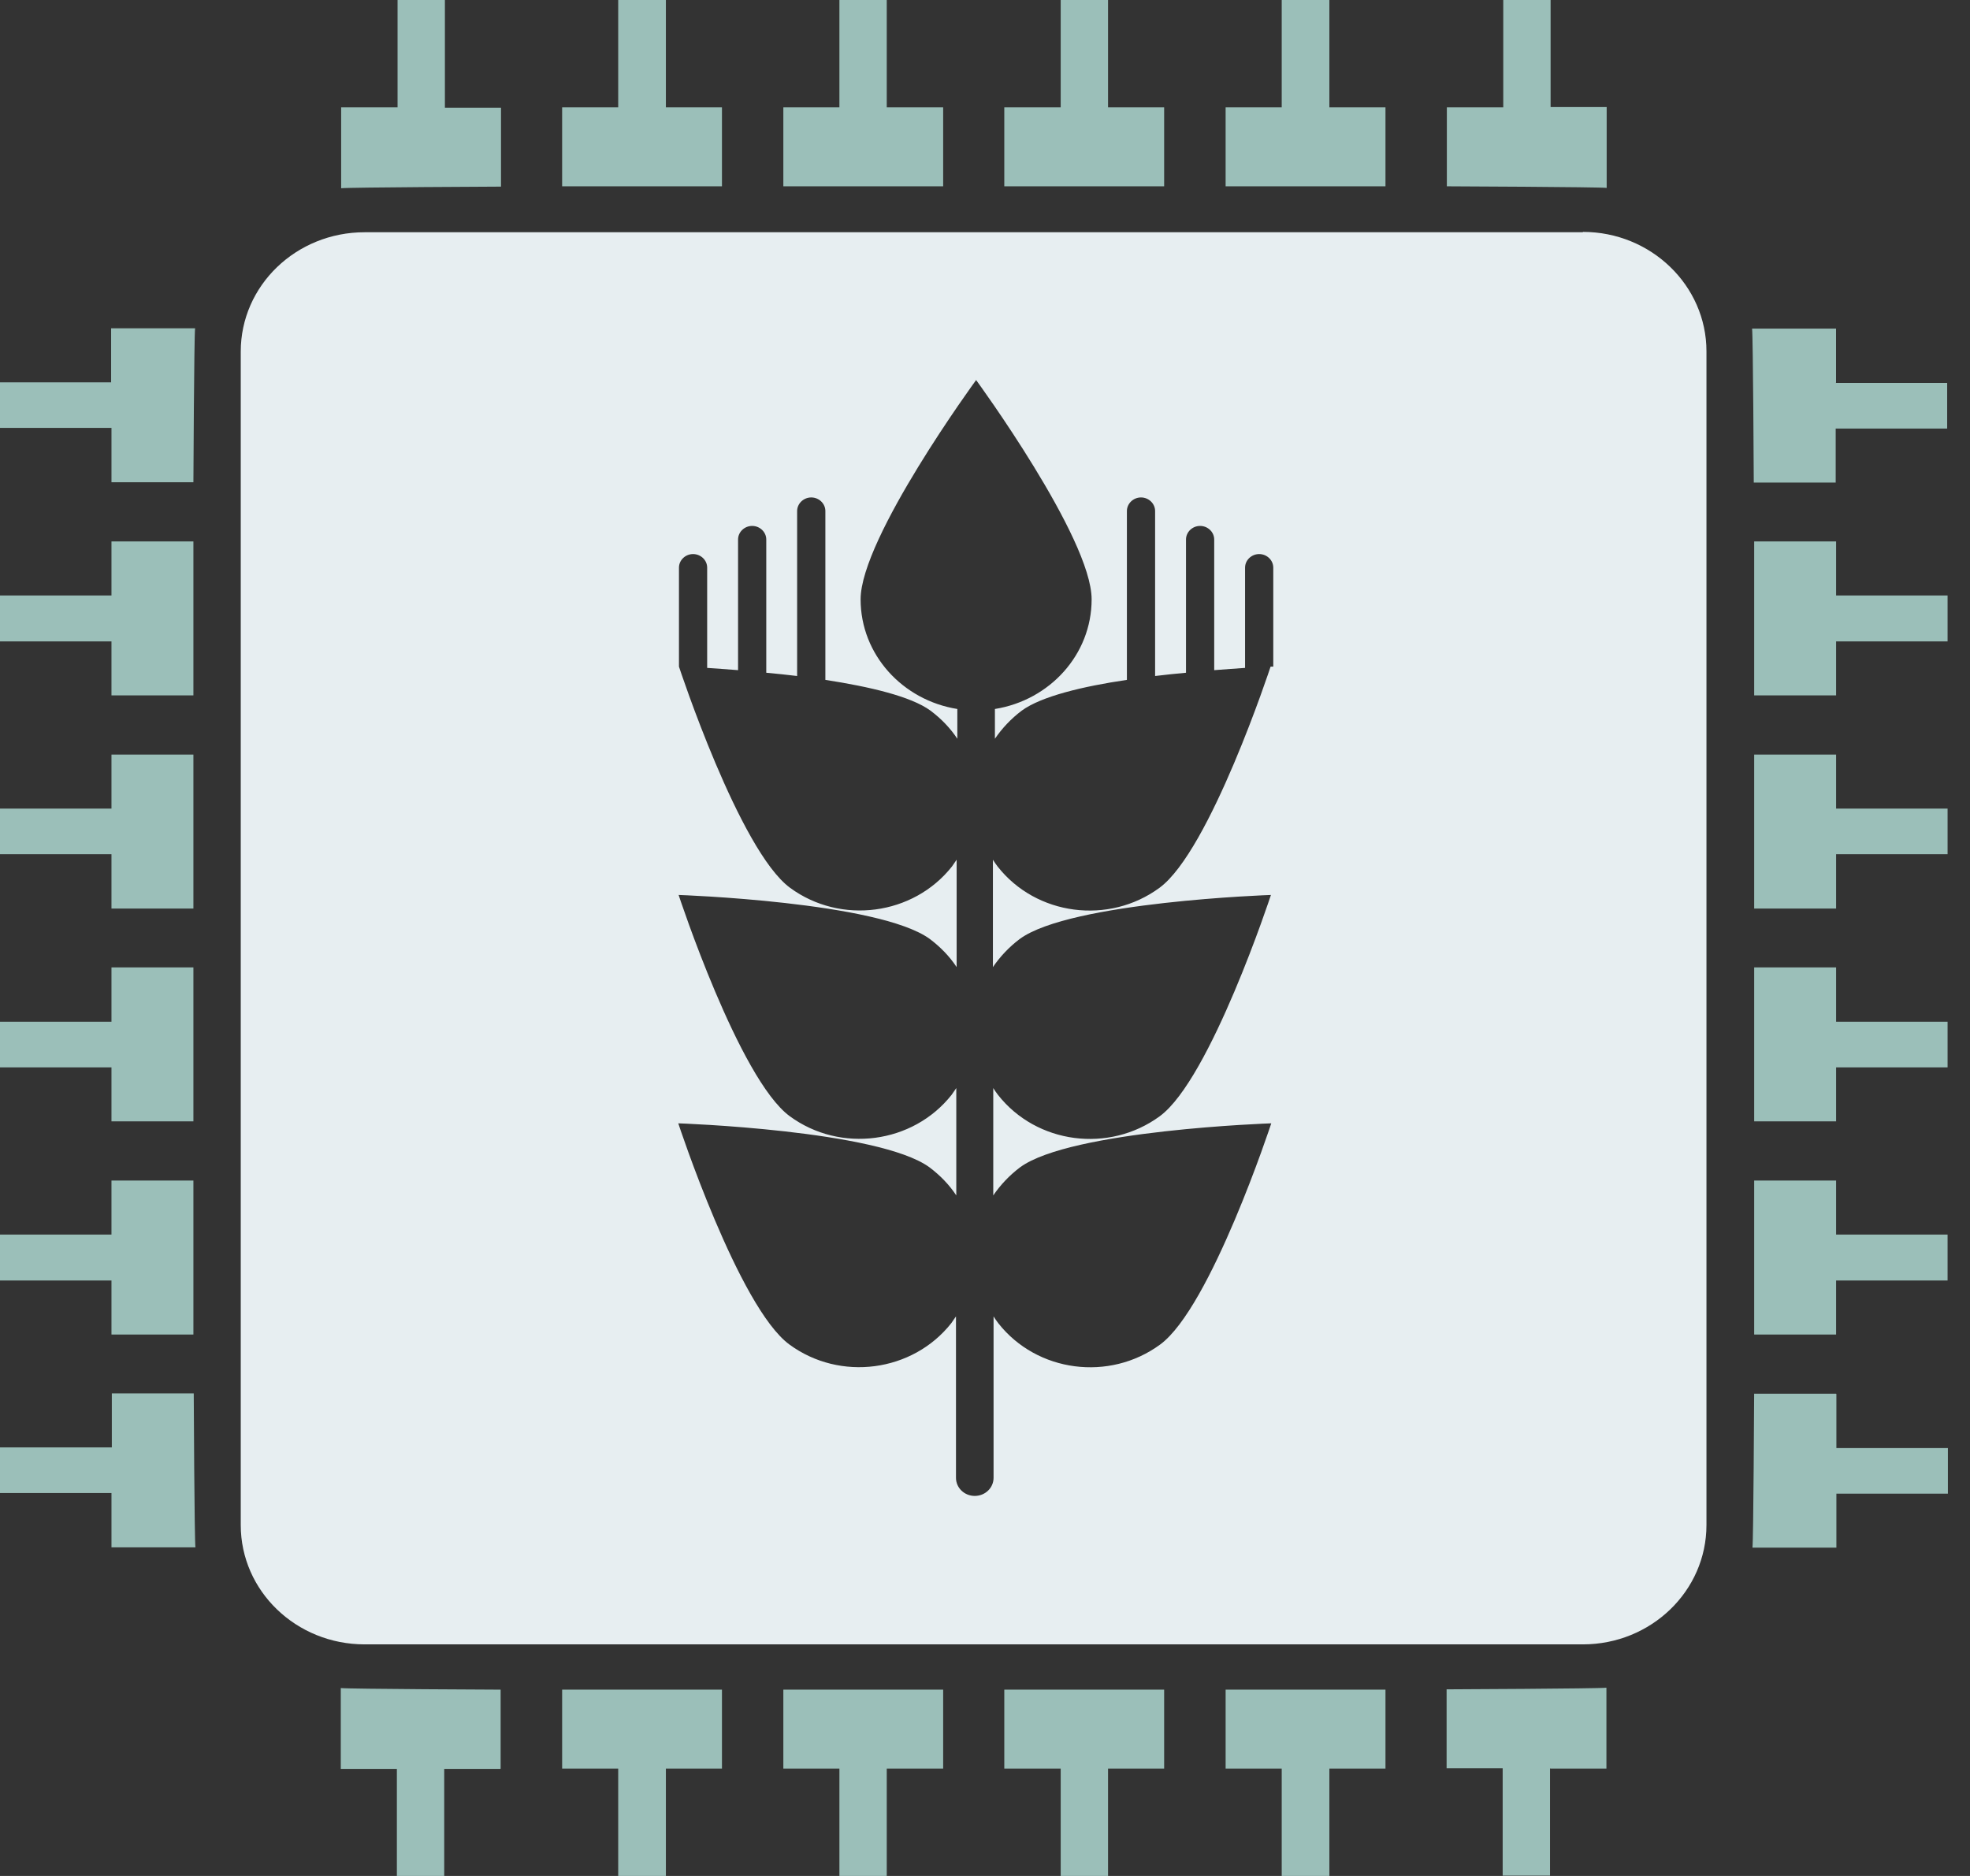 <svg width="63" height="60" viewBox="0 0 63 60" fill="none" xmlns="http://www.w3.org/2000/svg">
<rect x="0" y="0" width="63" height="60" fill="#333333" stroke="none"/>
<path d="M58.718 30.941H56.098V35.865H58.718V34.138H62.283V32.679H58.718V30.941Z" fill="#9BBFB9"/>
<path d="M58.718 24.134H56.098V29.059H58.718V27.321H62.283V25.862H58.718V24.134Z" fill="#9BBFB9"/>
<path d="M58.716 12.238V10.51H56.031C56.063 10.748 56.085 15.434 56.085 15.434H58.705V13.707H62.27V12.248H58.705L58.716 12.238Z" fill="#9BBFB9"/>
<path d="M58.718 37.758H56.098V42.683H58.718V40.955H62.283V39.486H58.718V37.758Z" fill="#9BBFB9"/>
<path d="M58.718 17.317H56.098V22.241H58.718V20.514H62.283V19.045H58.718V17.317Z" fill="#9BBFB9"/>
<path d="M58.717 44.576H56.097C56.097 44.576 56.075 49.262 56.043 49.5H58.727V47.773H62.293V46.314H58.727V44.586L58.717 44.576Z" fill="#9BBFB9"/>
<path d="M3.565 29.059H6.185V24.134H3.565V25.862H0V27.321H3.565V29.059Z" fill="#9BBFB9"/>
<path d="M3.565 35.865H6.185V30.941H3.565V32.679H0V34.138H3.565V35.865Z" fill="#9BBFB9"/>
<path d="M3.565 47.762V49.49H6.25C6.217 49.252 6.196 44.565 6.196 44.565H3.576V46.293H0V47.752H3.565V47.762Z" fill="#9BBFB9"/>
<path d="M3.565 22.241H6.185V17.317H3.565V19.045H0V20.514H3.565V22.241Z" fill="#9BBFB9"/>
<path d="M3.565 42.683H6.185V37.758H3.565V39.486H0V40.955H3.565V42.683Z" fill="#9BBFB9"/>
<path d="M3.565 15.424H6.185C6.185 15.424 6.207 10.738 6.239 10.5H3.554V12.228H0V13.686H3.565V15.414V15.424Z" fill="#9BBFB9"/>
<path d="M32.117 3.434V5.959H37.229V3.434H35.435V0H33.921V3.434H32.117Z" fill="#9BBFB9"/>
<path d="M25.051 3.434V5.959H30.162V3.434H28.358V0H26.844V3.434H25.051Z" fill="#9BBFB9"/>
<path d="M12.703 3.434H10.91V6.021C11.157 5.99 16.022 5.969 16.022 5.969V3.445H14.228V0H12.714V3.434H12.703Z" fill="#9BBFB9"/>
<path d="M39.195 3.434V5.959H44.307V3.434H42.513V0H40.989V3.434H39.195Z" fill="#9BBFB9"/>
<path d="M17.977 3.434V5.959H23.088V3.434H21.295V0H19.77V3.434H17.977Z" fill="#9BBFB9"/>
<path d="M46.27 3.434V5.959C46.27 5.959 51.134 5.979 51.381 6.01V3.424H49.588V0H48.074V3.434H46.28H46.27Z" fill="#9BBFB9"/>
<path d="M30.162 56.566V54.041H25.051V56.566H26.844V60H28.358V56.566H30.162Z" fill="#9BBFB9"/>
<path d="M37.229 56.566V54.041H32.117V56.566H33.921V60H35.435V56.566H37.229Z" fill="#9BBFB9"/>
<path d="M49.58 56.566H51.373V53.979C51.126 54.01 46.262 54.031 46.262 54.031V56.555H48.055V59.99H49.569V56.555L49.58 56.566Z" fill="#9BBFB9"/>
<path d="M23.088 56.566V54.041H17.977V56.566H19.77V60H21.295V56.566H23.088Z" fill="#9BBFB9"/>
<path d="M44.307 56.566V54.041H39.195V56.566H40.989V60H42.513V56.566H44.307Z" fill="#9BBFB9"/>
<path d="M16.01 56.566V54.041C16.01 54.041 11.145 54.021 10.898 53.99V56.576H12.692V60.01H14.206V56.576H15.999L16.01 56.566Z" fill="#9BBFB9"/>
<path d="M50.62 7.428H11.662C9.471 7.428 7.699 9.134 7.699 11.245V48.776C7.699 50.886 9.471 52.593 11.662 52.593H50.62C52.8 52.593 54.572 50.886 54.572 48.776V11.235C54.572 9.134 52.8 7.417 50.62 7.417V7.428ZM40.633 21.321C40.633 21.321 38.701 27.207 37.079 28.396C35.458 29.586 33.138 29.286 31.903 27.714C31.85 27.641 31.796 27.569 31.753 27.497V30.931C31.979 30.6 32.268 30.29 32.612 30.031C34.233 28.841 40.644 28.624 40.644 28.624C40.644 28.624 38.711 34.51 37.09 35.7C35.468 36.89 33.149 36.59 31.914 35.017C31.86 34.945 31.807 34.872 31.764 34.8V38.234C31.989 37.903 32.279 37.593 32.623 37.334C34.244 36.145 40.655 35.928 40.655 35.928C40.655 35.928 38.722 41.814 37.101 43.003C35.479 44.193 33.16 43.893 31.925 42.321C31.871 42.248 31.817 42.176 31.774 42.103V47.266C31.774 47.586 31.506 47.845 31.173 47.845C30.84 47.845 30.572 47.586 30.572 47.266V42.103C30.518 42.176 30.475 42.248 30.421 42.321C29.186 43.883 26.867 44.193 25.246 43.003C23.624 41.814 21.691 35.928 21.691 35.928C21.691 35.928 28.091 36.145 29.723 37.334C30.067 37.593 30.357 37.893 30.582 38.234V34.8C30.529 34.872 30.486 34.945 30.432 35.017C29.197 36.579 26.878 36.89 25.256 35.7C23.635 34.51 21.702 28.624 21.702 28.624C21.702 28.624 28.102 28.841 29.734 30.031C30.078 30.29 30.368 30.59 30.593 30.931V27.497C30.54 27.569 30.497 27.641 30.443 27.714C29.208 29.276 26.889 29.586 25.267 28.396C23.646 27.207 21.713 21.321 21.713 21.321V18.155C21.713 17.917 21.917 17.721 22.164 17.721C22.411 17.721 22.615 17.917 22.615 18.155V21.362C22.894 21.383 23.227 21.403 23.603 21.434V17.255C23.603 17.017 23.807 16.821 24.054 16.821C24.301 16.821 24.505 17.017 24.505 17.255V21.517C24.827 21.548 25.16 21.579 25.492 21.621V16.345C25.492 16.107 25.697 15.91 25.944 15.91C26.191 15.91 26.395 16.107 26.395 16.345V21.745C27.801 21.962 29.133 22.272 29.756 22.728C30.099 22.986 30.389 23.286 30.615 23.628V22.676C28.864 22.396 27.522 20.938 27.522 19.169C27.522 17.203 31.216 12.155 31.216 12.155C31.216 12.155 34.91 17.203 34.91 19.169C34.91 20.938 33.568 22.396 31.817 22.676V23.628C32.043 23.297 32.333 22.986 32.676 22.728C33.299 22.272 34.631 21.952 36.038 21.745V16.345C36.038 16.107 36.242 15.91 36.489 15.91C36.736 15.91 36.94 16.107 36.94 16.345V21.621C37.272 21.579 37.605 21.548 37.928 21.517V17.255C37.928 17.017 38.132 16.821 38.379 16.821C38.625 16.821 38.83 17.017 38.83 17.255V21.434C39.205 21.403 39.538 21.383 39.817 21.362V18.155C39.817 17.917 40.021 17.721 40.268 17.721C40.515 17.721 40.719 17.917 40.719 18.155V21.321H40.633Z" fill="#E7EEF1"/>
</svg>
